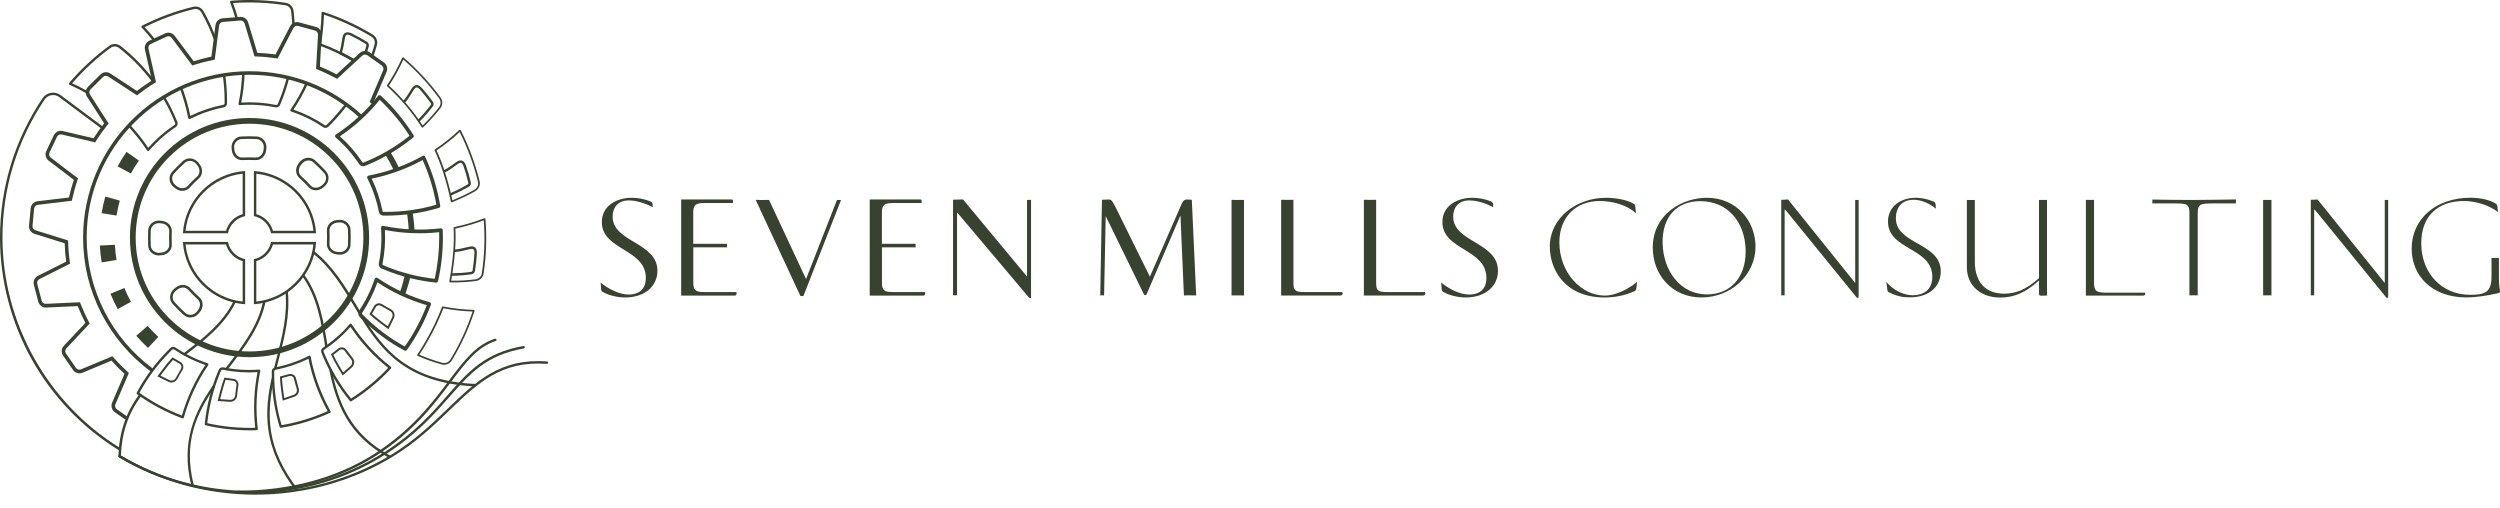 <?xml version="1.0" encoding="UTF-8"?> <svg xmlns="http://www.w3.org/2000/svg" width="177" height="36" viewBox="0 0 177 36" fill="none"><path d="M44.503 14.19C45.072 14.19 45.709 14.399 46.209 14.673L46.202 14.451C46.202 14.376 46.147 14.311 46.039 14.255C45.647 14.092 45.157 14.003 44.722 14.003C43.686 14.003 42.61 14.549 42.61 15.723C42.61 17.726 45.725 17.605 45.725 19.677C45.725 20.583 45.114 20.854 44.516 20.854C43.869 20.854 43.104 20.485 42.525 20.004L42.558 20.452C42.568 20.573 42.591 20.625 42.656 20.658C43.081 20.91 43.702 21.06 44.258 21.06C45.673 21.06 46.546 20.243 46.546 19.174C46.546 17.138 43.375 17.161 43.375 15.34C43.372 14.7 43.751 14.19 44.503 14.19Z" fill="#37422F"></path><path d="M104.015 14.19C104.583 14.19 105.221 14.399 105.721 14.673L105.714 14.451C105.714 14.376 105.659 14.311 105.551 14.255C105.158 14.092 104.668 14.003 104.233 14.003C103.197 14.003 102.122 14.549 102.122 15.723C102.122 17.726 105.237 17.605 105.237 19.677C105.237 20.583 104.626 20.854 104.028 20.854C103.38 20.854 102.616 20.485 102.037 20.004L102.07 20.452C102.08 20.573 102.102 20.625 102.168 20.658C102.593 20.91 103.214 21.06 103.769 21.06C105.185 21.06 106.057 20.243 106.057 19.174C106.057 17.138 102.887 17.161 102.887 15.34C102.88 14.7 103.263 14.19 104.015 14.19Z" fill="#37422F"></path><path d="M59.323 14.157C59.3 14.157 59.281 14.157 59.258 14.157L57.068 19.756L54.447 14.154C54.29 14.157 54.11 14.16 53.901 14.16C53.74 14.16 53.613 14.154 53.502 14.15L56.656 20.926C56.679 20.981 56.875 20.981 56.895 20.926L59.545 14.16C59.48 14.154 59.408 14.157 59.323 14.157Z" fill="#37422F"></path><path d="M49.086 20.004V17.511H51.472C51.472 17.471 51.469 17.432 51.469 17.39C51.469 17.344 51.469 17.301 51.469 17.259H49.083V15.049C49.083 14.526 49.246 14.373 49.877 14.373H51.894L51.891 14.219C51.891 14.154 51.868 14.121 51.792 14.121H48.227V20.929H51.985C52.116 20.929 52.149 20.887 52.149 20.766C52.149 20.736 52.149 20.707 52.149 20.678H49.828C49.227 20.678 49.086 20.527 49.086 20.004Z" fill="#37422F"></path><path d="M62.442 20.004V17.511H64.828C64.828 17.471 64.825 17.432 64.825 17.39C64.825 17.344 64.825 17.301 64.825 17.259H62.439V15.049C62.439 14.526 62.602 14.373 63.233 14.373H65.25L65.247 14.219C65.247 14.154 65.224 14.121 65.149 14.121H61.576V20.929H65.335C65.466 20.929 65.498 20.887 65.498 20.766C65.498 20.736 65.498 20.707 65.498 20.678H63.178C62.583 20.678 62.442 20.527 62.442 20.004Z" fill="#37422F"></path><path d="M72.854 14.157C72.805 14.157 72.76 14.154 72.714 14.154V19.579L68.181 14.121C68.181 14.121 68.151 14.121 68.128 14.121C67.998 14.121 67.756 14.137 67.475 14.141V20.906C67.527 20.906 67.576 20.903 67.628 20.903C67.674 20.903 67.716 20.903 67.759 20.903V15.033L72.868 21.089C72.89 21.112 72.998 21.099 72.998 21.067V14.147C72.949 14.154 72.9 14.157 72.854 14.157Z" fill="#37422F"></path><path d="M84.38 14.144C84.22 14.138 84.095 14.124 84.014 14.124C83.873 14.124 83.762 14.213 83.677 14.396L81.412 19.589L78.993 14.69C78.755 14.223 78.689 14.124 78.493 14.124C78.398 14.124 78.225 14.138 78.019 14.144L77.898 20.913C77.951 20.913 78.003 20.91 78.055 20.91C78.094 20.91 78.13 20.91 78.17 20.91L78.284 15.301L80.997 20.854C81.02 20.91 81.15 20.91 81.17 20.854L83.576 15.255L83.821 20.913C83.952 20.91 84.086 20.91 84.226 20.91C84.383 20.91 84.54 20.913 84.69 20.916L84.38 14.144Z" fill="#37422F"></path><path d="M87.618 14.157C87.474 14.157 87.331 14.154 87.193 14.15V20.916C87.331 20.913 87.474 20.913 87.618 20.913C87.778 20.913 87.929 20.916 88.076 20.919V14.154C87.932 14.154 87.778 14.157 87.618 14.157Z" fill="#37422F"></path><path d="M95 20.677C94.954 20.677 92.369 20.677 92.369 20.677C91.692 20.677 91.575 20.579 91.575 20.001V14.144C91.434 14.147 91.29 14.15 91.14 14.15C90.989 14.15 90.846 14.147 90.705 14.144V20.925H94.898C95.019 20.925 95.059 20.824 95.062 20.779C95.062 20.729 95.049 20.677 95 20.677Z" fill="#37422F"></path><path d="M100.857 20.677C100.811 20.677 98.226 20.677 98.226 20.677C97.55 20.677 97.432 20.579 97.432 20.001V14.144C97.291 14.147 97.148 14.15 96.997 14.15C96.847 14.15 96.703 14.147 96.562 14.144V20.925H100.756C100.877 20.925 100.916 20.824 100.919 20.779C100.919 20.729 100.903 20.677 100.857 20.677Z" fill="#37422F"></path><path d="M110.403 17.161C110.403 15.396 111.547 14.232 113.266 14.232C114.165 14.232 115.208 14.51 115.829 15.108L115.783 14.667C115.773 14.513 115.75 14.481 115.629 14.405C115.182 14.144 114.378 14.003 113.691 14.003C111.645 14.003 109.727 15.399 109.727 17.455C109.727 19.141 110.838 21.06 113.603 21.06C114.299 21.06 114.985 20.939 115.682 20.635C115.812 20.579 115.822 20.56 115.855 20.383L115.91 19.955C115.214 20.54 114.286 20.929 113.632 20.929C111.907 20.929 110.403 19.253 110.403 17.161Z" fill="#37422F"></path><path d="M117.016 17.533C117.016 15.17 119.085 14.003 120.849 14.003C122.994 14.003 124.291 15.703 124.291 17.455C124.291 19.481 122.539 21.06 120.467 21.06C118.375 21.06 117.016 19.449 117.016 17.533ZM123.592 17.706C123.549 15.726 122.327 14.242 120.379 14.242C118.702 14.242 117.689 15.353 117.712 17.184C117.744 19.187 118.977 20.844 120.859 20.844C122.386 20.844 123.624 19.785 123.592 17.706Z" fill="#37422F"></path><path d="M131.48 14.157C131.434 14.157 131.392 14.154 131.349 14.154V20.037L126.59 14.121L126.548 14.124C126.548 14.124 126.313 14.144 126.113 14.147V20.913C126.159 20.913 126.208 20.91 126.254 20.91C126.287 20.91 126.319 20.91 126.352 20.91V14.811C126.407 14.866 126.473 14.941 126.538 15.017L131.46 21.073C131.493 21.096 131.591 21.083 131.591 21.05V14.154C131.552 14.154 131.516 14.157 131.48 14.157Z" fill="#37422F"></path><path d="M168.972 14.157C168.926 14.157 168.884 14.154 168.841 14.154V20.037L164.083 14.121L164.04 14.124C164.04 14.124 163.805 14.144 163.605 14.147V20.913C163.651 20.913 163.7 20.91 163.746 20.91C163.779 20.91 163.811 20.91 163.844 20.91V14.811C163.9 14.866 163.965 14.941 164.03 15.017L168.953 21.073C168.985 21.096 169.083 21.083 169.083 21.05V14.154C169.044 14.154 169.008 14.157 168.972 14.157Z" fill="#37422F"></path><path d="M135.488 14.144C136.056 14.144 136.638 14.422 137.063 14.775L137.037 14.448C137.037 14.373 136.981 14.307 136.873 14.261C136.416 14.075 136.001 14 135.631 14C134.651 14 133.67 14.556 133.67 15.687C133.67 17.723 136.808 17.517 136.808 19.596C136.808 20.576 136.112 20.903 135.435 20.903C134.7 20.903 133.987 20.488 133.553 19.955L133.618 20.478C133.628 20.576 133.641 20.641 133.716 20.684C134.282 20.968 134.706 21.053 135.197 21.053C136.677 21.053 137.406 20.213 137.406 19.213C137.406 17.167 134.226 17.331 134.226 15.435C134.226 14.82 134.54 14.144 135.488 14.144Z" fill="#37422F"></path><path d="M144.657 14.157C144.555 14.157 144.457 14.153 144.362 14.153V19.69C143.437 20.517 142.718 20.791 141.878 20.791C140.636 20.791 139.819 20.03 139.819 18.526V14.157C139.725 14.16 139.627 14.16 139.525 14.16C139.434 14.16 139.342 14.157 139.254 14.157V18.909C139.254 20.236 140.244 21.066 141.617 21.066C142.607 21.066 143.415 20.716 144.362 19.857V20.729C144.362 20.916 144.385 20.935 144.559 20.935C144.696 20.935 144.8 20.929 144.928 20.925V14.157C144.84 14.153 144.748 14.157 144.657 14.157Z" fill="#37422F"></path><path d="M149.196 20.723C148.402 20.723 148.258 20.615 148.258 20.004V14.15C148.163 14.154 148.065 14.154 147.964 14.154C147.869 14.154 147.774 14.15 147.68 14.15V20.929H151.719C151.85 20.929 151.883 20.887 151.883 20.766C151.883 20.753 151.883 20.736 151.883 20.723H149.196Z" fill="#37422F"></path><path d="M155.295 14.157C154.54 14.157 153.099 14.147 152.393 14.128C152.389 14.18 152.386 14.343 152.383 14.402C152.412 14.402 153.775 14.402 153.801 14.402C154.824 14.402 155.011 14.402 155.011 15.111V20.91C155.105 20.91 155.197 20.906 155.295 20.906C155.4 20.906 155.501 20.906 155.599 20.91V15.131C155.599 14.435 155.753 14.402 156.785 14.402C156.805 14.402 157.9 14.402 158.299 14.402C158.302 14.343 158.305 14.177 158.312 14.121C157.638 14.128 156.23 14.157 155.295 14.157Z" fill="#37422F"></path><path d="M160.515 14.157C160.417 14.157 160.325 14.153 160.23 14.153V20.912C160.322 20.912 160.417 20.909 160.515 20.909C160.623 20.909 160.721 20.909 160.819 20.912V14.153C160.721 14.153 160.619 14.157 160.515 14.157Z" fill="#37422F"></path><path d="M174.452 14.232C175.273 14.232 176.224 14.52 176.855 15.017L176.816 14.667C176.806 14.546 176.825 14.513 176.695 14.415C176.27 14.144 175.593 14 174.897 14C172.511 14 170.746 15.461 170.746 17.605C170.746 19.524 172.174 21.056 174.613 21.056C175.332 21.056 176.149 20.926 176.878 20.753C176.976 20.72 176.999 20.71 176.999 20.622C176.999 20.449 176.923 20.393 176.923 19.664C176.923 19.631 176.923 18.742 176.923 18.262C176.747 18.265 176.574 18.269 176.4 18.269C176.4 18.7 176.4 19.533 176.4 19.556C176.4 20.677 175.976 20.873 174.877 20.873C172.897 20.873 171.426 19.36 171.426 17.226C171.423 15.376 172.514 14.232 174.452 14.232Z" fill="#37422F"></path><path d="M7.822 20.794C7.971 21.164 8.143 21.529 8.333 21.88L9.27 21.369C9.098 21.052 8.941 20.724 8.807 20.392L7.822 20.794Z" fill="#37422F"></path><path d="M10.452 23.074L9.646 23.771C9.908 24.073 10.191 24.364 10.482 24.633L11.206 23.85C10.941 23.607 10.687 23.346 10.452 23.074Z" fill="#37422F"></path><path d="M9.833 11.368L8.957 10.756C8.729 11.085 8.516 11.428 8.326 11.778L9.266 12.286C9.434 11.976 9.624 11.666 9.833 11.368Z" fill="#37422F"></path><path d="M8.135 17.329L7.068 17.385C7.091 17.784 7.132 18.187 7.199 18.578L8.251 18.403C8.191 18.049 8.154 17.687 8.135 17.329Z" fill="#37422F"></path><path d="M8.482 14.207L7.456 13.915C7.348 14.3 7.259 14.695 7.195 15.091L8.247 15.262C8.307 14.908 8.385 14.553 8.482 14.207Z" fill="#37422F"></path><path d="M28.669 20.895L28.289 20.757C28.442 20.336 28.569 19.899 28.669 19.459L29.065 19.549C28.96 20.004 28.826 20.455 28.669 20.895Z" fill="#37422F"></path><path d="M28.946 16.363C28.928 16.008 28.894 15.654 28.846 15.3C28.834 15.21 28.82 15.12 28.805 15.031L29.204 14.964C29.219 15.057 29.234 15.15 29.245 15.244C29.297 15.609 29.331 15.979 29.349 16.344L28.946 16.363Z" fill="#37422F"></path><path d="M27.898 12.092C27.711 11.689 27.495 11.29 27.26 10.909L27.603 10.697C27.845 11.092 28.069 11.502 28.263 11.92L27.898 12.092Z" fill="#37422F"></path><path d="M33.683 27.36C31.479 27.263 29.733 26.729 28.349 25.733C27.092 24.827 26.249 23.615 25.525 22.443L25.675 22.35C27.174 24.779 28.912 26.972 33.691 27.184L33.683 27.36Z" fill="#37422F"></path><path d="M25.374 22.186C25.27 22.018 25.169 21.846 25.068 21.678C24.259 20.332 23.427 18.94 22.125 17.918L22.233 17.78C23.561 18.821 24.404 20.227 25.221 21.585C25.322 21.753 25.422 21.924 25.527 22.092L25.374 22.186Z" fill="#37422F"></path><path d="M27.559 32.421C24.616 30.847 23.781 28.497 23.314 26.192L23.486 26.158C23.941 28.422 24.762 30.731 27.642 32.268L27.559 32.421Z" fill="#37422F"></path><path d="M23.027 24.55C22.739 22.797 22.441 20.988 21.4 19.556L21.542 19.455C22.605 20.917 22.907 22.749 23.198 24.521L23.027 24.55Z" fill="#37422F"></path><path d="M20.926 34.716C19.848 33.309 19.221 31.925 19.005 30.482C18.792 29.064 19.02 27.736 19.24 26.744L19.411 26.781C18.826 29.422 18.886 31.765 21.064 34.611L20.926 34.716Z" fill="#37422F"></path><path d="M19.564 26.128L19.396 26.087C19.46 25.834 19.523 25.58 19.59 25.33C19.975 23.831 20.374 22.279 20.206 20.645L20.378 20.627C20.549 22.29 20.146 23.857 19.755 25.371C19.691 25.625 19.628 25.875 19.564 26.128Z" fill="#37422F"></path><path d="M13.559 34.417C12.743 31.276 13.843 29.087 15.029 27.356L15.059 27.311L15.201 27.412L15.171 27.456C13.947 29.236 12.929 31.31 13.727 34.376L13.559 34.417Z" fill="#37422F"></path><path d="M16.099 26.188L15.961 26.084L16.125 25.867C17.233 24.409 18.281 23.032 18.628 21.328L18.8 21.361C18.445 23.103 17.386 24.495 16.267 25.972L16.099 26.188Z" fill="#37422F"></path><path d="M17.689 34.928C14.418 34.928 11.21 34.044 8.416 32.373C8.375 32.347 8.36 32.294 8.386 32.253C8.412 32.212 8.464 32.197 8.505 32.224C11.273 33.88 14.448 34.753 17.689 34.753C21.128 34.753 24.43 33.801 27.235 32C29.369 30.631 30.596 29.232 31.677 27.993C33.155 26.311 34.322 24.979 37.056 24.498C37.105 24.491 37.15 24.521 37.157 24.569C37.165 24.618 37.135 24.662 37.086 24.67C34.415 25.14 33.267 26.449 31.812 28.109C30.719 29.351 29.484 30.761 27.332 32.145C24.497 33.965 21.166 34.928 17.689 34.928Z" fill="#37422F"></path><path d="M16.853 34.913C16.805 34.913 16.768 34.876 16.768 34.827C16.768 34.779 16.805 34.741 16.853 34.741C20.516 34.741 23.866 33.831 26.541 32.112C29.171 30.422 30.614 28.505 31.774 26.964C32.849 25.539 33.695 24.413 35.042 23.98C35.087 23.965 35.135 23.991 35.15 24.036C35.165 24.081 35.139 24.129 35.094 24.144C33.8 24.558 32.964 25.666 31.912 27.068C30.745 28.62 29.294 30.552 26.634 32.261C23.93 33.995 20.546 34.913 16.853 34.913Z" fill="#37422F"></path><path d="M17.181 12.297V15.162C16.61 15.326 16.166 15.77 16.002 16.34H13.137C13.361 14.214 15.055 12.521 17.181 12.297ZM18.147 12.297C20.273 12.521 21.967 14.214 22.191 16.34H19.326C19.162 15.773 18.718 15.329 18.147 15.162V12.297ZM22.191 17.306C21.967 19.433 20.273 21.126 18.147 21.35V18.485C18.718 18.321 19.162 17.877 19.326 17.306H22.191ZM16.002 17.306C16.166 17.877 16.61 18.321 17.181 18.485V21.35C15.055 21.126 13.361 19.433 13.137 17.306H16.002ZM17.976 12.106V15.3C18.587 15.423 19.069 15.904 19.192 16.516H22.381C22.228 14.151 20.337 12.259 17.976 12.106ZM17.356 12.106C14.991 12.259 13.1 14.151 12.947 16.516H16.14C16.263 15.904 16.745 15.423 17.356 15.3V12.106ZM22.381 17.131H19.192C19.069 17.743 18.587 18.224 17.976 18.347V21.54C20.337 21.387 22.228 19.496 22.381 17.131ZM16.14 17.131H12.947C13.1 19.496 14.991 21.387 17.356 21.54V18.347C16.745 18.224 16.263 17.743 16.14 17.131Z" fill="#37422F"></path><path d="M17.667 8.761C19.819 8.761 21.845 9.6 23.366 11.122C24.889 12.644 25.728 14.669 25.728 16.822C25.728 18.974 24.889 20.999 23.366 22.521C21.845 24.043 19.819 24.883 17.667 24.883C15.514 24.883 13.489 24.043 11.967 22.521C10.445 20.999 9.606 18.974 9.606 16.822C9.606 14.669 10.445 12.644 11.967 11.122C13.489 9.6 15.514 8.761 17.667 8.761ZM17.667 8.354C12.989 8.354 9.199 12.144 9.199 16.822C9.199 21.499 12.989 25.289 17.667 25.289C22.345 25.289 26.134 21.499 26.134 16.822C26.134 12.144 22.345 8.354 17.667 8.354Z" fill="#37422F"></path><path d="M8.412 31.873C5.853 30.299 3.726 28.08 2.253 25.454C0.78 22.82 0 19.836 0 16.826C0 13.297 1.041 9.884 3.014 6.955C3.152 6.75 3.365 6.612 3.607 6.571C3.85 6.53 4.096 6.59 4.293 6.735L7.349 9.015L7.244 9.153L4.189 6.873C4.029 6.754 3.835 6.706 3.637 6.739C3.439 6.773 3.271 6.881 3.159 7.049C1.209 9.947 0.175 13.327 0.175 16.822C0.175 22.854 3.368 28.561 8.505 31.72L8.412 31.873Z" fill="#37422F"></path><path d="M13.407 8.421C13.392 8.421 13.38 8.417 13.369 8.414C13.343 8.402 13.328 8.38 13.321 8.35C13.187 7.649 12.992 6.955 12.746 6.287C12.728 6.243 12.754 6.19 12.799 6.175C12.843 6.16 12.896 6.183 12.911 6.228C13.149 6.869 13.339 7.533 13.474 8.205C14.216 7.843 14.999 7.578 15.809 7.421C15.861 7.41 15.902 7.365 15.902 7.313C15.902 7.257 15.902 7.197 15.902 7.142C15.902 6.548 15.861 5.955 15.779 5.373C15.771 5.325 15.805 5.28 15.854 5.276C15.902 5.269 15.947 5.303 15.951 5.351C16.033 5.94 16.074 6.545 16.074 7.145C16.074 7.201 16.074 7.261 16.074 7.321C16.074 7.455 15.973 7.571 15.839 7.6C15.007 7.764 14.205 8.041 13.448 8.421C13.433 8.417 13.421 8.421 13.407 8.421Z" fill="#37422F"></path><path d="M10.9 2.912C10.874 2.912 10.848 2.9 10.833 2.878C10.583 2.561 10.315 2.251 10.035 1.957C10.016 1.938 10.009 1.908 10.013 1.882C10.016 1.856 10.035 1.83 10.057 1.819C11.21 1.233 12.43 0.782 13.679 0.48C13.967 0.409 14.269 0.539 14.414 0.797C14.769 1.427 15.075 2.091 15.317 2.774C15.332 2.818 15.309 2.871 15.265 2.886C15.22 2.9 15.168 2.878 15.153 2.833C14.91 2.162 14.612 1.505 14.261 0.882C14.153 0.692 13.933 0.595 13.72 0.647C12.519 0.938 11.348 1.367 10.24 1.923C10.494 2.195 10.74 2.479 10.968 2.774C10.997 2.811 10.99 2.867 10.953 2.897C10.938 2.904 10.919 2.912 10.9 2.912Z" fill="#37422F"></path><path d="M6.159 6.616C6.144 6.616 6.129 6.612 6.115 6.605C5.73 6.384 5.331 6.183 4.928 6.004C4.902 5.993 4.884 5.97 4.88 5.944C4.872 5.918 4.88 5.888 4.898 5.87C5.738 4.889 6.693 4.005 7.733 3.244C7.972 3.068 8.3 3.076 8.535 3.255C9.431 3.956 10.229 4.773 10.908 5.683C10.938 5.72 10.93 5.776 10.889 5.806C10.852 5.836 10.796 5.829 10.766 5.788C10.095 4.889 9.308 4.083 8.424 3.393C8.252 3.259 8.009 3.255 7.834 3.385C6.834 4.113 5.921 4.959 5.107 5.896C5.48 6.064 5.846 6.254 6.2 6.459C6.241 6.481 6.256 6.537 6.234 6.578C6.219 6.601 6.189 6.616 6.159 6.616Z" fill="#37422F"></path><path d="M10.489 10.693C10.485 10.693 10.485 10.693 10.481 10.693C10.455 10.693 10.429 10.678 10.414 10.655C10.022 10.059 9.578 9.492 9.09 8.969C9.056 8.936 9.06 8.88 9.094 8.846C9.127 8.813 9.183 8.816 9.217 8.85C9.683 9.354 10.116 9.895 10.496 10.465C11.041 9.846 11.667 9.301 12.354 8.846C12.399 8.816 12.417 8.757 12.399 8.708C12.376 8.656 12.354 8.604 12.335 8.548C12.107 8 11.843 7.462 11.54 6.955C11.514 6.914 11.529 6.862 11.57 6.836C11.611 6.81 11.664 6.825 11.69 6.866C11.992 7.38 12.264 7.925 12.492 8.481C12.514 8.533 12.537 8.589 12.559 8.641C12.607 8.768 12.563 8.913 12.451 8.988C11.746 9.458 11.108 10.018 10.556 10.663C10.537 10.682 10.515 10.693 10.489 10.693Z" fill="#37422F"></path><path d="M28.698 24.834C28.675 24.834 28.657 24.83 28.638 24.819C27.515 24.218 26.489 23.454 25.579 22.547C25.538 22.506 25.497 22.465 25.456 22.424C25.348 22.312 25.333 22.137 25.419 22.006C25.889 21.309 26.262 20.548 26.527 19.746C26.538 19.709 26.571 19.675 26.609 19.664C26.646 19.653 26.691 19.656 26.724 19.679C27.855 20.447 29.097 21.029 30.421 21.398C30.454 21.41 30.484 21.432 30.503 21.465C30.518 21.499 30.522 21.536 30.51 21.57C30.089 22.711 29.515 23.793 28.806 24.782C28.78 24.815 28.739 24.834 28.698 24.834ZM26.721 19.988C26.452 20.753 26.086 21.48 25.639 22.152C25.62 22.182 25.624 22.219 25.646 22.241C25.683 22.282 25.725 22.323 25.766 22.361C26.627 23.222 27.601 23.954 28.66 24.532C29.298 23.625 29.82 22.644 30.216 21.607C28.97 21.245 27.795 20.701 26.721 19.988Z" fill="#37422F"></path><path d="M31.441 25.826C31.385 25.826 31.329 25.819 31.273 25.804C30.691 25.64 30.117 25.439 29.572 25.2C29.557 25.192 29.542 25.177 29.539 25.159C29.535 25.14 29.539 25.122 29.546 25.107C29.557 25.092 30.613 23.562 31.292 21.735C31.303 21.705 31.333 21.69 31.363 21.697C32.083 21.839 32.814 21.921 33.541 21.94C33.56 21.94 33.578 21.951 33.59 21.966C33.601 21.981 33.605 22.003 33.597 22.018C33.198 23.241 32.657 24.42 31.986 25.521C31.87 25.715 31.661 25.826 31.441 25.826ZM29.688 25.114C30.21 25.338 30.751 25.532 31.307 25.685C31.527 25.748 31.765 25.651 31.885 25.457C32.538 24.39 33.064 23.245 33.459 22.055C32.769 22.033 32.071 21.955 31.392 21.824C30.781 23.439 29.889 24.812 29.688 25.114Z" fill="#37422F"></path><path d="M27.503 23.312L27.436 23.264C27.402 23.238 26.596 22.656 26.197 22.279L26.156 22.242L26.186 22.193C26.279 22.037 26.38 21.865 26.481 21.682C26.537 21.585 26.622 21.514 26.731 21.488C26.839 21.458 26.951 21.477 27.044 21.533C27.23 21.649 27.447 21.772 27.682 21.899C27.909 22.022 27.999 22.301 27.883 22.536C27.727 22.854 27.536 23.241 27.536 23.241L27.503 23.312ZM26.335 22.216C26.671 22.525 27.253 22.958 27.451 23.103C27.514 22.977 27.645 22.704 27.76 22.473C27.842 22.309 27.779 22.108 27.619 22.022C27.38 21.891 27.163 21.768 26.973 21.652C26.91 21.615 26.839 21.604 26.768 21.622C26.697 21.641 26.637 21.686 26.604 21.749C26.511 21.913 26.421 22.07 26.335 22.216Z" fill="#37422F"></path><path d="M30.879 20.008C30.875 20.008 30.872 20.008 30.868 20.008C29.604 19.881 28.361 19.571 27.175 19.079L27.015 19.012C26.869 18.948 26.791 18.799 26.821 18.642C26.989 17.814 27.041 16.967 26.977 16.128C26.974 16.087 26.992 16.046 27.022 16.02C27.052 15.994 27.093 15.983 27.134 15.99C28.473 16.27 29.842 16.326 31.2 16.165C31.237 16.162 31.271 16.173 31.301 16.195C31.327 16.218 31.346 16.251 31.346 16.288C31.353 16.46 31.357 16.632 31.357 16.822C31.357 17.866 31.241 18.903 31.01 19.907C30.991 19.966 30.939 20.008 30.879 20.008ZM27.25 16.281C27.294 17.087 27.238 17.896 27.078 18.695C27.071 18.728 27.089 18.762 27.119 18.773L27.276 18.84C28.402 19.306 29.577 19.608 30.779 19.739C30.987 18.788 31.096 17.81 31.096 16.826C31.096 16.691 31.096 16.564 31.092 16.441C29.805 16.579 28.514 16.527 27.25 16.281Z" fill="#37422F"></path><path d="M27.319 15.266C27.259 15.266 27.204 15.266 27.144 15.266C26.991 15.266 26.853 15.151 26.823 14.998C26.663 14.17 26.387 13.368 26.006 12.618C25.988 12.581 25.988 12.54 26.006 12.502C26.025 12.465 26.058 12.439 26.099 12.431C27.439 12.178 28.722 11.711 29.919 11.04C29.953 11.021 29.99 11.018 30.024 11.029C30.057 11.04 30.087 11.066 30.102 11.1C30.613 12.204 30.971 13.371 31.169 14.572C31.18 14.636 31.139 14.699 31.079 14.718C29.86 15.08 28.595 15.266 27.319 15.266ZM26.316 12.648C26.666 13.375 26.924 14.147 27.081 14.942C27.088 14.975 27.114 15.001 27.148 15.001C27.207 15.001 27.263 15.001 27.319 15.001C28.535 15.001 29.733 14.83 30.893 14.494C30.703 13.405 30.378 12.342 29.923 11.331C28.785 11.95 27.577 12.394 26.316 12.648Z" fill="#37422F"></path><path d="M31.983 14.323C31.971 14.323 31.964 14.319 31.953 14.315C31.938 14.308 31.927 14.293 31.923 14.274L31.919 14.263C31.599 12.778 31.21 11.562 30.77 10.656C30.755 10.63 30.767 10.596 30.793 10.578C31.401 10.171 31.983 9.708 32.52 9.197C32.535 9.182 32.553 9.179 32.572 9.182C32.591 9.186 32.606 9.197 32.617 9.216C33.202 10.365 33.65 11.581 33.956 12.831C34.023 13.107 33.896 13.398 33.65 13.536C33.128 13.83 32.576 14.091 32.009 14.315C31.998 14.319 31.99 14.323 31.983 14.323ZM30.908 10.652C31.337 11.551 31.714 12.737 32.031 14.181C32.568 13.968 33.094 13.715 33.59 13.435C33.792 13.323 33.892 13.088 33.837 12.864C33.542 11.648 33.105 10.466 32.546 9.347C32.035 9.824 31.483 10.264 30.908 10.652Z" fill="#37422F"></path><path d="M31.934 13.841L31.867 13.681C32.311 13.495 32.728 13.286 33.109 13.058C33.15 13.036 33.169 12.987 33.157 12.946C33.053 12.499 32.975 12.238 32.825 11.79C32.777 11.641 32.717 11.555 32.65 11.533C32.59 11.514 32.505 11.54 32.397 11.618C32.355 11.648 32.311 11.682 32.27 11.712C32.023 11.891 31.77 12.077 31.479 12.219L31.404 12.062C31.68 11.928 31.93 11.745 32.169 11.574C32.214 11.544 32.255 11.51 32.3 11.48C32.456 11.368 32.59 11.331 32.71 11.372C32.837 11.413 32.93 11.533 32.997 11.741C33.146 12.197 33.228 12.458 33.333 12.913C33.363 13.032 33.31 13.155 33.202 13.215C32.807 13.439 32.382 13.651 31.934 13.841Z" fill="#37422F"></path><path d="M23.044 9.055C22.989 9.055 22.933 9.04 22.884 9.007C22.183 8.533 21.418 8.16 20.612 7.895C20.586 7.888 20.568 7.865 20.556 7.839C20.549 7.813 20.553 7.783 20.568 7.761C20.974 7.168 21.329 6.534 21.627 5.877C21.646 5.832 21.698 5.814 21.743 5.832C21.787 5.851 21.806 5.903 21.787 5.948C21.5 6.578 21.161 7.186 20.776 7.761C21.556 8.029 22.299 8.399 22.981 8.858C23.026 8.887 23.085 8.884 23.123 8.846C23.16 8.809 23.198 8.772 23.235 8.734L23.246 8.723C23.671 8.298 24.07 7.835 24.432 7.358C24.462 7.321 24.514 7.313 24.555 7.339C24.593 7.369 24.6 7.421 24.574 7.462C24.208 7.947 23.805 8.414 23.373 8.846L23.362 8.858C23.324 8.895 23.287 8.932 23.25 8.969C23.19 9.025 23.119 9.055 23.044 9.055Z" fill="#37422F"></path><path d="M25.044 4.374C25.03 4.374 25.015 4.37 25 4.363C24.172 3.874 23.418 3.516 22.624 3.229C22.586 3.214 22.56 3.177 22.568 3.136C22.65 2.509 22.747 1.688 22.765 0.916C22.765 0.89 22.78 0.864 22.803 0.849C22.825 0.834 22.855 0.83 22.881 0.838C24.108 1.237 25.291 1.781 26.391 2.449C26.645 2.602 26.764 2.908 26.686 3.195C26.611 3.464 26.525 3.732 26.436 3.993C26.421 4.038 26.369 4.064 26.324 4.046C26.279 4.031 26.253 3.979 26.272 3.934C26.361 3.673 26.447 3.408 26.518 3.147C26.578 2.938 26.488 2.71 26.302 2.598C25.246 1.957 24.116 1.431 22.941 1.039C22.915 1.755 22.829 2.498 22.754 3.091C23.538 3.378 24.284 3.736 25.097 4.217C25.138 4.243 25.153 4.296 25.127 4.337C25.101 4.359 25.074 4.374 25.044 4.374Z" fill="#37422F"></path><path d="M24.973 4.329C24.675 4.15 24.403 4.001 24.063 3.833L23.996 3.8L24.022 3.729C24.123 3.438 24.171 3.136 24.216 2.845C24.224 2.793 24.231 2.737 24.242 2.684C24.272 2.494 24.343 2.375 24.455 2.319C24.574 2.259 24.724 2.278 24.921 2.375C25.346 2.587 25.589 2.718 25.988 2.964C26.089 3.028 26.141 3.154 26.111 3.27C26.07 3.427 26.025 3.587 25.973 3.747L25.805 3.695C25.854 3.539 25.898 3.378 25.939 3.225C25.951 3.18 25.932 3.136 25.895 3.11C25.503 2.863 25.261 2.737 24.843 2.528C24.701 2.457 24.6 2.438 24.537 2.468C24.481 2.498 24.44 2.576 24.418 2.707C24.41 2.759 24.399 2.811 24.392 2.863C24.347 3.139 24.302 3.423 24.212 3.706C24.526 3.863 24.783 4.009 25.067 4.176L24.973 4.329Z" fill="#37422F"></path><path d="M19.556 7.604C19.538 7.604 19.519 7.604 19.5 7.601C18.669 7.433 17.818 7.38 16.975 7.444C16.949 7.444 16.923 7.436 16.904 7.414C16.886 7.392 16.878 7.366 16.886 7.339C17.031 6.638 17.117 5.918 17.143 5.202C17.143 5.154 17.184 5.116 17.233 5.116C17.281 5.116 17.318 5.157 17.318 5.206C17.296 5.896 17.214 6.586 17.08 7.261C17.9 7.209 18.725 7.265 19.538 7.429C19.59 7.44 19.646 7.414 19.665 7.366C19.687 7.313 19.709 7.261 19.732 7.209C19.963 6.653 20.153 6.082 20.302 5.504C20.314 5.459 20.362 5.43 20.407 5.441C20.452 5.452 20.482 5.5 20.47 5.545C20.321 6.131 20.123 6.709 19.892 7.272C19.87 7.324 19.848 7.38 19.825 7.433C19.777 7.537 19.672 7.604 19.556 7.604Z" fill="#37422F"></path><path d="M20.777 1.808C20.733 1.808 20.692 1.77 20.692 1.726C20.677 1.416 20.651 1.103 20.613 0.797C20.587 0.581 20.419 0.405 20.203 0.372C18.979 0.181 17.737 0.129 16.499 0.215C16.629 0.566 16.749 0.924 16.846 1.282C16.857 1.327 16.831 1.375 16.786 1.39C16.741 1.401 16.693 1.375 16.678 1.33C16.57 0.939 16.439 0.547 16.294 0.17C16.282 0.144 16.286 0.114 16.301 0.092C16.316 0.069 16.342 0.055 16.368 0.051C17.655 -0.05 18.953 -0.001 20.229 0.2C20.524 0.245 20.751 0.484 20.785 0.775C20.822 1.088 20.848 1.405 20.863 1.718C20.867 1.767 20.829 1.808 20.781 1.808C20.781 1.808 20.781 1.808 20.777 1.808Z" fill="#37422F"></path><path d="M12.911 13.513C12.735 13.513 12.556 13.453 12.403 13.33L12.291 13.241C12.127 13.106 12.019 12.912 12.004 12.703C11.989 12.506 12.053 12.315 12.183 12.17C12.426 11.901 12.687 11.64 12.959 11.394C13.104 11.264 13.295 11.2 13.492 11.215C13.701 11.234 13.899 11.338 14.033 11.502L14.123 11.614C14.38 11.931 14.362 12.379 14.086 12.629C13.854 12.838 13.63 13.062 13.418 13.296C13.287 13.438 13.101 13.513 12.911 13.513ZM13.433 11.394C13.302 11.394 13.179 11.443 13.082 11.528C12.817 11.767 12.56 12.024 12.321 12.289C12.224 12.398 12.176 12.539 12.191 12.685C12.202 12.845 12.284 12.994 12.411 13.095L12.523 13.185C12.765 13.379 13.101 13.371 13.287 13.166C13.5 12.931 13.731 12.7 13.966 12.487C14.171 12.3 14.179 11.965 13.985 11.722L13.895 11.61C13.795 11.484 13.642 11.402 13.485 11.39C13.463 11.394 13.448 11.394 13.433 11.394Z" fill="#37422F"></path><path d="M11.242 18.086C11.059 18.086 10.88 18.023 10.742 17.904C10.589 17.773 10.5 17.594 10.492 17.4C10.474 17.038 10.474 16.669 10.492 16.303C10.504 16.105 10.593 15.927 10.742 15.8C10.903 15.662 11.115 15.598 11.328 15.621L11.47 15.636C11.876 15.68 12.182 16.005 12.164 16.378C12.149 16.691 12.149 17.008 12.164 17.322C12.182 17.695 11.876 18.023 11.47 18.064L11.328 18.079C11.298 18.083 11.272 18.086 11.242 18.086ZM11.242 15.8C11.101 15.8 10.966 15.848 10.862 15.938C10.75 16.035 10.683 16.165 10.675 16.311C10.657 16.669 10.657 17.031 10.675 17.389C10.683 17.534 10.75 17.669 10.862 17.762C10.985 17.866 11.145 17.915 11.309 17.896L11.451 17.881C11.761 17.848 11.992 17.605 11.981 17.329C11.966 17.012 11.966 16.688 11.981 16.37C11.996 16.094 11.761 15.852 11.451 15.818L11.309 15.803C11.287 15.803 11.265 15.8 11.242 15.8Z" fill="#37422F"></path><path d="M13.474 22.477C13.299 22.477 13.131 22.413 13 22.294C12.732 22.052 12.47 21.79 12.224 21.518C12.094 21.373 12.03 21.182 12.045 20.985C12.064 20.776 12.168 20.578 12.332 20.444L12.444 20.354C12.761 20.097 13.209 20.116 13.459 20.392C13.668 20.623 13.892 20.847 14.127 21.059C14.403 21.309 14.421 21.757 14.164 22.074L14.074 22.186C13.94 22.35 13.746 22.458 13.537 22.473C13.511 22.477 13.492 22.477 13.474 22.477ZM12.952 20.358C12.817 20.358 12.679 20.407 12.56 20.5L12.448 20.589C12.321 20.69 12.239 20.843 12.228 21C12.217 21.149 12.261 21.287 12.362 21.395C12.601 21.66 12.858 21.917 13.123 22.156C13.231 22.253 13.373 22.302 13.518 22.29C13.679 22.279 13.828 22.197 13.929 22.07L14.018 21.958C14.212 21.716 14.205 21.38 14 21.194C13.765 20.981 13.534 20.75 13.321 20.515C13.228 20.41 13.093 20.358 12.952 20.358Z" fill="#37422F"></path><path d="M24.067 18.03C24.037 18.03 24.011 18.03 23.981 18.027L23.839 18.012C23.433 17.967 23.127 17.642 23.145 17.269C23.16 16.956 23.16 16.639 23.145 16.326C23.127 15.953 23.433 15.624 23.839 15.583L23.981 15.568C24.194 15.546 24.406 15.609 24.567 15.747C24.72 15.878 24.809 16.057 24.817 16.251C24.835 16.613 24.835 16.982 24.817 17.348C24.805 17.545 24.716 17.724 24.567 17.851C24.425 17.967 24.25 18.03 24.067 18.03ZM23.328 17.277C23.313 17.553 23.548 17.795 23.858 17.829L24 17.844C24.164 17.862 24.324 17.814 24.447 17.709C24.559 17.613 24.626 17.482 24.634 17.337C24.652 16.978 24.652 16.617 24.634 16.259C24.626 16.113 24.559 15.979 24.447 15.885C24.324 15.781 24.164 15.732 24 15.751L23.858 15.766C23.548 15.8 23.317 16.042 23.328 16.318C23.343 16.635 23.343 16.956 23.328 17.277Z" fill="#37422F"></path><path d="M22.359 13.472C22.165 13.472 21.983 13.397 21.848 13.252C21.64 13.02 21.416 12.796 21.181 12.584C20.905 12.334 20.89 11.886 21.143 11.569L21.233 11.457C21.367 11.293 21.561 11.185 21.77 11.17C21.968 11.155 22.158 11.219 22.303 11.349C22.572 11.592 22.833 11.853 23.079 12.125C23.21 12.271 23.273 12.461 23.258 12.659C23.24 12.867 23.135 13.065 22.971 13.199L22.859 13.289C22.714 13.412 22.535 13.472 22.359 13.472ZM21.986 13.132C22.173 13.337 22.509 13.345 22.751 13.151L22.863 13.061C22.99 12.961 23.072 12.808 23.083 12.651C23.094 12.502 23.049 12.364 22.953 12.256C22.714 11.991 22.456 11.733 22.192 11.495C22.083 11.398 21.942 11.349 21.796 11.364C21.636 11.375 21.486 11.457 21.386 11.584L21.296 11.696C21.102 11.938 21.11 12.274 21.315 12.461C21.543 12.666 21.774 12.893 21.986 13.132Z" fill="#37422F"></path><path d="M18.128 11.335C18.117 11.335 18.105 11.335 18.098 11.335C17.785 11.32 17.468 11.32 17.154 11.335C16.781 11.353 16.453 11.047 16.412 10.641L16.397 10.499C16.375 10.286 16.438 10.074 16.576 9.913C16.707 9.76 16.886 9.671 17.08 9.663C17.441 9.645 17.811 9.645 18.176 9.663C18.374 9.675 18.553 9.764 18.68 9.913C18.814 10.074 18.881 10.286 18.859 10.499L18.844 10.641C18.799 11.036 18.49 11.335 18.128 11.335ZM17.624 9.831C17.445 9.831 17.266 9.835 17.087 9.846C16.942 9.854 16.807 9.921 16.714 10.033C16.61 10.156 16.561 10.316 16.58 10.48L16.595 10.622C16.628 10.932 16.871 11.163 17.147 11.152C17.464 11.137 17.788 11.137 18.105 11.152C18.381 11.167 18.624 10.932 18.657 10.622L18.672 10.48C18.691 10.316 18.643 10.156 18.538 10.033C18.441 9.921 18.311 9.854 18.165 9.846C17.986 9.835 17.807 9.831 17.624 9.831Z" fill="#37422F"></path><path d="M8.877 29.713L8.128 29.184C7.915 29.034 7.837 28.751 7.937 28.512L8.814 26.468C8.489 26.173 8.18 25.856 7.893 25.532L5.841 26.39C5.602 26.49 5.319 26.408 5.173 26.196L4.468 25.177C4.319 24.965 4.341 24.67 4.52 24.484L6.046 22.861C5.845 22.477 5.662 22.078 5.501 21.671L3.275 21.775C3.013 21.787 2.778 21.615 2.711 21.361L2.398 20.164C2.331 19.914 2.454 19.645 2.685 19.53L4.685 18.523C4.658 18.314 4.636 18.105 4.617 17.904C4.599 17.687 4.588 17.46 4.58 17.225L2.443 16.557C2.197 16.479 2.032 16.236 2.055 15.979L2.17 14.748C2.193 14.49 2.398 14.278 2.655 14.248L4.882 13.983C4.976 13.562 5.091 13.14 5.225 12.73L3.442 11.372C3.237 11.215 3.166 10.928 3.278 10.697L3.808 9.578C3.92 9.343 4.181 9.216 4.435 9.276L6.624 9.79C6.856 9.428 7.105 9.074 7.374 8.735L6.158 6.84C6.016 6.62 6.05 6.329 6.233 6.146L7.113 5.273C7.296 5.09 7.59 5.06 7.807 5.202L9.691 6.437C10.034 6.176 10.388 5.926 10.754 5.698L10.261 3.505C10.205 3.251 10.336 2.99 10.571 2.882L11.694 2.363C11.929 2.255 12.212 2.326 12.369 2.535L13.715 4.337C14.122 4.21 14.543 4.098 14.969 4.008L15.256 1.778C15.29 1.52 15.502 1.319 15.76 1.297L16.994 1.196C17.252 1.173 17.494 1.338 17.569 1.588L18.218 3.74C18.651 3.759 19.087 3.796 19.508 3.856L20.538 1.864C20.657 1.632 20.926 1.517 21.176 1.584L22.369 1.908C22.619 1.976 22.791 2.214 22.776 2.475L22.649 4.71C23.048 4.874 23.444 5.06 23.828 5.266L25.473 3.751C25.663 3.576 25.958 3.557 26.167 3.706L27.178 4.423C27.39 4.572 27.469 4.855 27.368 5.094L26.488 7.149C26.499 7.16 26.51 7.168 26.517 7.179L26.562 7.22L26.383 7.41L26.338 7.369C26.305 7.34 26.275 7.31 26.241 7.28L26.171 7.216L27.125 4.989C27.181 4.863 27.137 4.713 27.025 4.635L26.014 3.919C25.902 3.841 25.749 3.848 25.648 3.941L23.865 5.583L23.783 5.538C23.354 5.307 22.91 5.094 22.463 4.915L22.377 4.881L22.515 2.46C22.522 2.322 22.433 2.199 22.299 2.162L21.105 1.837C20.974 1.8 20.833 1.864 20.769 1.987L19.654 4.143L19.561 4.128C19.087 4.057 18.598 4.012 18.113 3.997L18.02 3.994L17.319 1.662C17.278 1.532 17.151 1.442 17.013 1.453L15.778 1.554C15.64 1.565 15.528 1.673 15.513 1.808L15.204 4.221L15.111 4.24C14.633 4.337 14.159 4.46 13.704 4.605L13.615 4.635L12.156 2.684C12.074 2.576 11.925 2.535 11.798 2.595L10.675 3.113C10.552 3.169 10.481 3.311 10.511 3.441L11.045 5.818L10.966 5.866C10.556 6.116 10.157 6.396 9.773 6.694L9.698 6.75L7.658 5.415C7.542 5.34 7.389 5.355 7.292 5.452L6.412 6.325C6.315 6.422 6.296 6.575 6.371 6.69L7.687 8.742L7.628 8.817C7.326 9.197 7.042 9.593 6.788 9.999L6.74 10.078L4.367 9.522C4.233 9.492 4.095 9.559 4.036 9.682L3.506 10.801C3.446 10.924 3.483 11.077 3.592 11.159L5.524 12.633L5.494 12.722C5.337 13.181 5.211 13.655 5.106 14.125L5.087 14.214L2.674 14.502C2.536 14.516 2.432 14.628 2.417 14.766L2.301 15.997C2.29 16.135 2.376 16.262 2.506 16.303L4.823 17.027L4.826 17.12C4.834 17.381 4.845 17.635 4.867 17.877C4.886 18.105 4.912 18.34 4.946 18.575L4.957 18.668L2.79 19.761C2.667 19.825 2.603 19.963 2.637 20.097L2.95 21.294C2.984 21.428 3.11 21.518 3.248 21.511L5.662 21.399L5.695 21.485C5.875 21.94 6.08 22.391 6.307 22.82L6.352 22.902L4.699 24.663C4.606 24.763 4.595 24.916 4.673 25.028L5.378 26.047C5.457 26.158 5.606 26.203 5.733 26.151L7.956 25.222L8.019 25.293C8.34 25.659 8.687 26.009 9.053 26.341L9.124 26.405L8.172 28.62C8.116 28.747 8.161 28.896 8.273 28.975L9.023 29.504L8.877 29.713Z" fill="#37422F"></path><path d="M10.672 26.304C9.221 25.229 8.016 23.816 7.188 22.215C6.323 20.537 5.883 18.724 5.883 16.822C5.883 10.323 11.168 5.042 17.663 5.042C20.628 5.042 23.463 6.146 25.642 8.156L25.47 8.343C23.336 6.377 20.565 5.295 17.663 5.295C11.306 5.295 6.136 10.465 6.136 16.822C6.136 20.462 7.886 23.931 10.822 26.099L10.672 26.304Z" fill="#37422F"></path><path d="M25.711 11.771C25.603 11.771 25.495 11.719 25.431 11.622C24.965 10.92 24.406 10.286 23.764 9.734C23.734 9.708 23.715 9.667 23.719 9.626C23.723 9.585 23.745 9.548 23.779 9.525C24.917 8.779 25.924 7.858 26.767 6.787C26.789 6.758 26.823 6.743 26.86 6.739C26.897 6.735 26.931 6.75 26.961 6.772C27.852 7.597 28.632 8.537 29.277 9.566C29.311 9.622 29.3 9.697 29.251 9.738C28.27 10.54 27.177 11.193 25.998 11.681C25.957 11.7 25.916 11.715 25.872 11.734L25.834 11.748C25.793 11.763 25.752 11.771 25.711 11.771ZM24.066 9.652C24.67 10.193 25.204 10.805 25.651 11.48C25.67 11.51 25.704 11.521 25.733 11.51L25.771 11.495C25.812 11.48 25.853 11.461 25.894 11.446C27.013 10.984 28.058 10.365 28.994 9.615C28.397 8.682 27.692 7.828 26.886 7.067C26.08 8.063 25.133 8.932 24.066 9.652Z" fill="#37422F"></path><path d="M29.912 9.037C29.908 9.037 29.908 9.037 29.904 9.037C29.886 9.033 29.871 9.026 29.86 9.011C29.177 7.944 28.353 6.97 27.413 6.112C27.39 6.094 27.387 6.06 27.401 6.034C27.812 5.422 28.174 4.769 28.476 4.091C28.483 4.072 28.498 4.061 28.517 4.057C28.535 4.053 28.554 4.057 28.569 4.072C29.55 4.911 30.43 5.862 31.188 6.899C31.355 7.131 31.352 7.444 31.177 7.668C30.796 8.153 30.382 8.608 29.949 9.022C29.945 9.033 29.931 9.037 29.912 9.037ZM27.536 6.06C28.45 6.899 29.252 7.847 29.923 8.884C30.334 8.489 30.725 8.052 31.083 7.593C31.225 7.414 31.229 7.157 31.094 6.97C30.36 5.963 29.505 5.034 28.554 4.217C28.267 4.855 27.924 5.474 27.536 6.06Z" fill="#37422F"></path><path d="M29.696 8.619L29.573 8.495C29.916 8.149 30.229 7.79 30.502 7.429C30.528 7.391 30.528 7.343 30.502 7.306C30.233 6.929 30.058 6.72 29.752 6.362C29.651 6.242 29.561 6.186 29.491 6.19C29.427 6.194 29.36 6.254 29.289 6.366C29.263 6.41 29.233 6.455 29.207 6.504C29.05 6.761 28.89 7.026 28.677 7.265L28.547 7.149C28.748 6.921 28.905 6.664 29.058 6.414C29.088 6.369 29.114 6.321 29.144 6.276C29.244 6.112 29.353 6.03 29.479 6.019C29.61 6.007 29.744 6.086 29.886 6.25C30.196 6.612 30.371 6.821 30.647 7.205C30.718 7.306 30.718 7.436 30.643 7.533C30.363 7.899 30.046 8.264 29.696 8.619Z" fill="#37422F"></path><path d="M24.835 28.419C24.809 28.419 24.786 28.407 24.768 28.385C23.962 27.404 23.305 26.307 22.817 25.125C22.798 25.084 22.783 25.043 22.768 25.002L22.753 24.964C22.701 24.838 22.75 24.692 22.865 24.617C23.57 24.151 24.208 23.588 24.76 22.943C24.779 22.92 24.805 22.909 24.831 22.913C24.857 22.913 24.883 22.928 24.898 22.95C25.652 24.099 26.584 25.114 27.666 25.964C27.685 25.979 27.696 26.001 27.7 26.027C27.703 26.054 27.692 26.076 27.677 26.095C26.853 26.986 25.913 27.762 24.883 28.404C24.868 28.415 24.85 28.419 24.835 28.419ZM24.812 23.144C24.268 23.763 23.641 24.308 22.959 24.763C22.914 24.793 22.895 24.849 22.914 24.901L22.929 24.938C22.944 24.979 22.962 25.017 22.977 25.058C23.451 26.199 24.081 27.262 24.854 28.217C25.816 27.609 26.7 26.878 27.483 26.046C26.446 25.218 25.547 24.244 24.812 23.144Z" fill="#37422F"></path><path d="M24.262 26.584L24.217 26.513C24.194 26.476 23.676 25.633 23.452 25.129L23.43 25.077L23.474 25.043C23.624 24.935 23.78 24.812 23.945 24.681C24.03 24.61 24.142 24.581 24.25 24.596C24.362 24.61 24.456 24.67 24.523 24.76C24.653 24.939 24.802 25.133 24.97 25.342C25.134 25.543 25.108 25.838 24.914 26.009C24.649 26.241 24.325 26.528 24.325 26.528L24.262 26.584ZM23.601 25.125C23.791 25.539 24.165 26.162 24.291 26.371C24.399 26.278 24.623 26.076 24.817 25.909C24.955 25.785 24.974 25.58 24.858 25.435C24.687 25.226 24.534 25.028 24.407 24.846C24.366 24.786 24.303 24.748 24.228 24.737C24.157 24.726 24.082 24.748 24.026 24.793C23.881 24.913 23.739 25.024 23.601 25.125Z" fill="#37422F"></path><path d="M19.878 30.288C19.841 30.288 19.807 30.261 19.796 30.224C19.427 29.012 19.24 27.747 19.24 26.464C19.24 26.404 19.24 26.348 19.24 26.289C19.24 26.154 19.341 26.039 19.475 26.013C20.303 25.852 21.109 25.576 21.866 25.192C21.892 25.181 21.919 25.181 21.945 25.192C21.971 25.203 21.986 25.226 21.993 25.255C22.25 26.606 22.724 27.9 23.399 29.105C23.411 29.127 23.414 29.15 23.407 29.176C23.399 29.198 23.381 29.217 23.362 29.228C22.258 29.735 21.094 30.093 19.897 30.288C19.886 30.288 19.882 30.288 19.878 30.288ZM21.84 25.401C21.098 25.763 20.311 26.028 19.505 26.184C19.453 26.195 19.412 26.24 19.412 26.292C19.412 26.352 19.412 26.408 19.412 26.464C19.412 27.702 19.587 28.926 19.938 30.101C21.061 29.911 22.157 29.575 23.198 29.109C22.556 27.945 22.101 26.699 21.84 25.401Z" fill="#37422F"></path><path d="M20.016 28.367L20.001 28.285C19.994 28.244 19.837 27.263 19.822 26.714V26.658L19.878 26.643C20.057 26.599 20.247 26.547 20.449 26.491C20.557 26.461 20.669 26.472 20.766 26.532C20.863 26.587 20.93 26.677 20.956 26.785C21.009 26.998 21.072 27.237 21.146 27.494C21.221 27.744 21.087 28.005 20.837 28.087C20.501 28.199 20.095 28.341 20.095 28.341L20.016 28.367ZM19.964 26.767C19.983 27.222 20.091 27.942 20.124 28.184C20.259 28.139 20.542 28.042 20.788 27.956C20.964 27.897 21.061 27.71 21.009 27.535C20.93 27.278 20.867 27.035 20.814 26.819C20.796 26.748 20.755 26.688 20.691 26.651C20.628 26.614 20.553 26.606 20.483 26.625C20.303 26.677 20.128 26.726 19.964 26.767Z" fill="#37422F"></path><path d="M18.074 35.022C14.672 35.022 11.333 34.108 8.424 32.381L8.379 32.354L8.383 32.272C8.439 30.605 8.92 29.188 9.849 27.942C9.878 27.904 9.931 27.897 9.972 27.923C10.009 27.953 10.017 28.005 9.99 28.046C9.088 29.258 8.618 30.635 8.562 32.258C11.434 33.951 14.724 34.85 18.077 34.85C21.494 34.85 24.807 33.94 27.66 32.22C29.335 31.209 30.592 30.001 31.7 28.93C33.7 27.002 35.43 25.338 38.728 25.592C38.776 25.595 38.81 25.636 38.806 25.685C38.803 25.733 38.758 25.767 38.713 25.763C35.49 25.517 33.789 27.154 31.82 29.053C30.704 30.128 29.44 31.347 27.746 32.366C24.866 34.104 21.52 35.022 18.074 35.022Z" fill="#37422F"></path><path d="M13.074 25.159C13.048 25.159 13.021 25.148 13.003 25.125C12.973 25.088 12.98 25.032 13.018 25.002C14.361 23.969 15.748 22.898 16.528 21.339C16.55 21.294 16.602 21.279 16.643 21.302C16.688 21.324 16.703 21.376 16.681 21.417C15.886 23.01 14.48 24.092 13.122 25.14C13.111 25.151 13.092 25.159 13.074 25.159Z" fill="#37422F"></path><path d="M17.667 30.467C16.619 30.467 15.574 30.348 14.564 30.113C14.523 30.101 14.493 30.064 14.496 30.019C14.623 28.755 14.933 27.513 15.421 26.338L15.489 26.177C15.541 26.054 15.679 25.983 15.813 26.009C16.645 26.177 17.495 26.229 18.338 26.166C18.365 26.162 18.391 26.173 18.409 26.196C18.428 26.218 18.436 26.244 18.428 26.27C18.148 27.617 18.089 28.994 18.253 30.359C18.256 30.381 18.249 30.407 18.234 30.426C18.219 30.445 18.197 30.456 18.171 30.456C18.003 30.467 17.835 30.467 17.667 30.467ZM14.675 29.96C15.783 30.209 16.928 30.321 18.07 30.288C17.921 28.971 17.977 27.647 18.234 26.349C17.413 26.401 16.589 26.345 15.776 26.181C15.72 26.17 15.668 26.196 15.649 26.244L15.582 26.401C15.112 27.542 14.806 28.74 14.675 29.96Z" fill="#37422F"></path><path d="M16.309 28.448C16.298 28.448 16.287 28.448 16.276 28.448C15.925 28.426 15.492 28.396 15.492 28.396L15.41 28.392L15.429 28.311C15.44 28.269 15.668 27.303 15.865 26.789L15.884 26.736L15.94 26.744C16.119 26.77 16.317 26.796 16.526 26.822C16.637 26.833 16.734 26.889 16.802 26.979C16.869 27.068 16.895 27.177 16.88 27.285C16.846 27.501 16.813 27.747 16.787 28.012C16.761 28.266 16.555 28.448 16.309 28.448ZM15.585 28.262C15.727 28.269 16.029 28.292 16.287 28.307C16.47 28.318 16.63 28.184 16.649 28.001C16.678 27.732 16.708 27.482 16.746 27.266C16.757 27.195 16.738 27.124 16.697 27.065C16.652 27.005 16.589 26.971 16.514 26.96C16.324 26.938 16.145 26.915 15.977 26.889C15.82 27.322 15.645 28.027 15.585 28.262Z" fill="#37422F"></path><path d="M12.932 29.62C12.921 29.62 12.91 29.62 12.903 29.616C11.765 29.195 10.691 28.62 9.706 27.912C9.669 27.886 9.661 27.837 9.68 27.8C10.277 26.684 11.037 25.662 11.94 24.76C11.985 24.715 12.022 24.677 12.063 24.637C12.16 24.543 12.313 24.528 12.425 24.607C13.127 25.077 13.891 25.453 14.697 25.718C14.723 25.726 14.742 25.748 14.753 25.774C14.76 25.8 14.757 25.83 14.742 25.853C13.97 26.986 13.388 28.236 13.015 29.56C13.007 29.583 12.992 29.605 12.97 29.616C12.962 29.616 12.947 29.62 12.932 29.62ZM9.87 27.811C10.799 28.471 11.81 29.012 12.877 29.419C13.246 28.143 13.802 26.942 14.537 25.845C13.757 25.576 13.015 25.207 12.332 24.748C12.287 24.719 12.224 24.722 12.186 24.76C12.145 24.797 12.108 24.838 12.067 24.879C11.194 25.752 10.456 26.737 9.87 27.811Z" fill="#37422F"></path><path d="M12.139 27.083C12.068 27.083 11.993 27.068 11.922 27.031C11.605 26.874 11.217 26.684 11.217 26.684L11.143 26.647L11.191 26.58C11.217 26.546 11.799 25.741 12.176 25.341L12.213 25.3L12.262 25.33C12.418 25.423 12.59 25.524 12.773 25.625C12.87 25.681 12.941 25.767 12.967 25.875C12.996 25.983 12.978 26.095 12.922 26.188C12.806 26.375 12.683 26.587 12.556 26.826C12.474 26.99 12.31 27.083 12.139 27.083ZM11.359 26.598C11.486 26.662 11.758 26.792 11.989 26.908C12.153 26.99 12.355 26.927 12.441 26.766C12.571 26.527 12.694 26.311 12.81 26.121C12.847 26.058 12.858 25.987 12.84 25.916C12.821 25.845 12.776 25.785 12.713 25.752C12.545 25.658 12.389 25.569 12.247 25.483C11.937 25.819 11.501 26.401 11.359 26.598Z" fill="#37422F"></path><path d="M32.075 19.996C32.008 19.996 31.941 19.996 31.87 19.996C31.851 19.996 31.836 19.989 31.825 19.974C31.814 19.959 31.81 19.94 31.814 19.925V19.914C32.079 18.418 32.179 17.146 32.116 16.139C32.112 16.109 32.135 16.083 32.164 16.076C32.881 15.93 33.593 15.721 34.283 15.453C34.302 15.445 34.321 15.449 34.339 15.457C34.354 15.468 34.365 15.483 34.369 15.505C34.474 16.788 34.432 18.086 34.239 19.358C34.194 19.642 33.97 19.862 33.687 19.895C33.157 19.963 32.616 19.996 32.075 19.996ZM31.945 19.873C32.523 19.881 33.105 19.847 33.672 19.776C33.899 19.746 34.082 19.571 34.115 19.34C34.302 18.101 34.347 16.844 34.25 15.595C33.593 15.845 32.918 16.042 32.239 16.184C32.299 17.18 32.198 18.418 31.945 19.873Z" fill="#37422F"></path><path d="M31.982 19.526L31.979 19.351C32.46 19.343 32.926 19.31 33.366 19.247C33.411 19.239 33.448 19.206 33.456 19.161C33.53 18.706 33.553 18.433 33.586 17.963C33.597 17.807 33.575 17.702 33.523 17.657C33.474 17.616 33.385 17.609 33.258 17.639C33.206 17.65 33.157 17.665 33.105 17.676C32.81 17.751 32.505 17.825 32.18 17.844L32.169 17.669C32.475 17.65 32.773 17.575 33.06 17.505C33.112 17.493 33.165 17.478 33.217 17.467C33.404 17.422 33.541 17.441 33.635 17.519C33.735 17.605 33.776 17.751 33.762 17.971C33.728 18.448 33.702 18.721 33.627 19.183C33.609 19.302 33.515 19.396 33.392 19.414C32.945 19.485 32.471 19.519 31.982 19.526Z" fill="#37422F"></path></svg> 